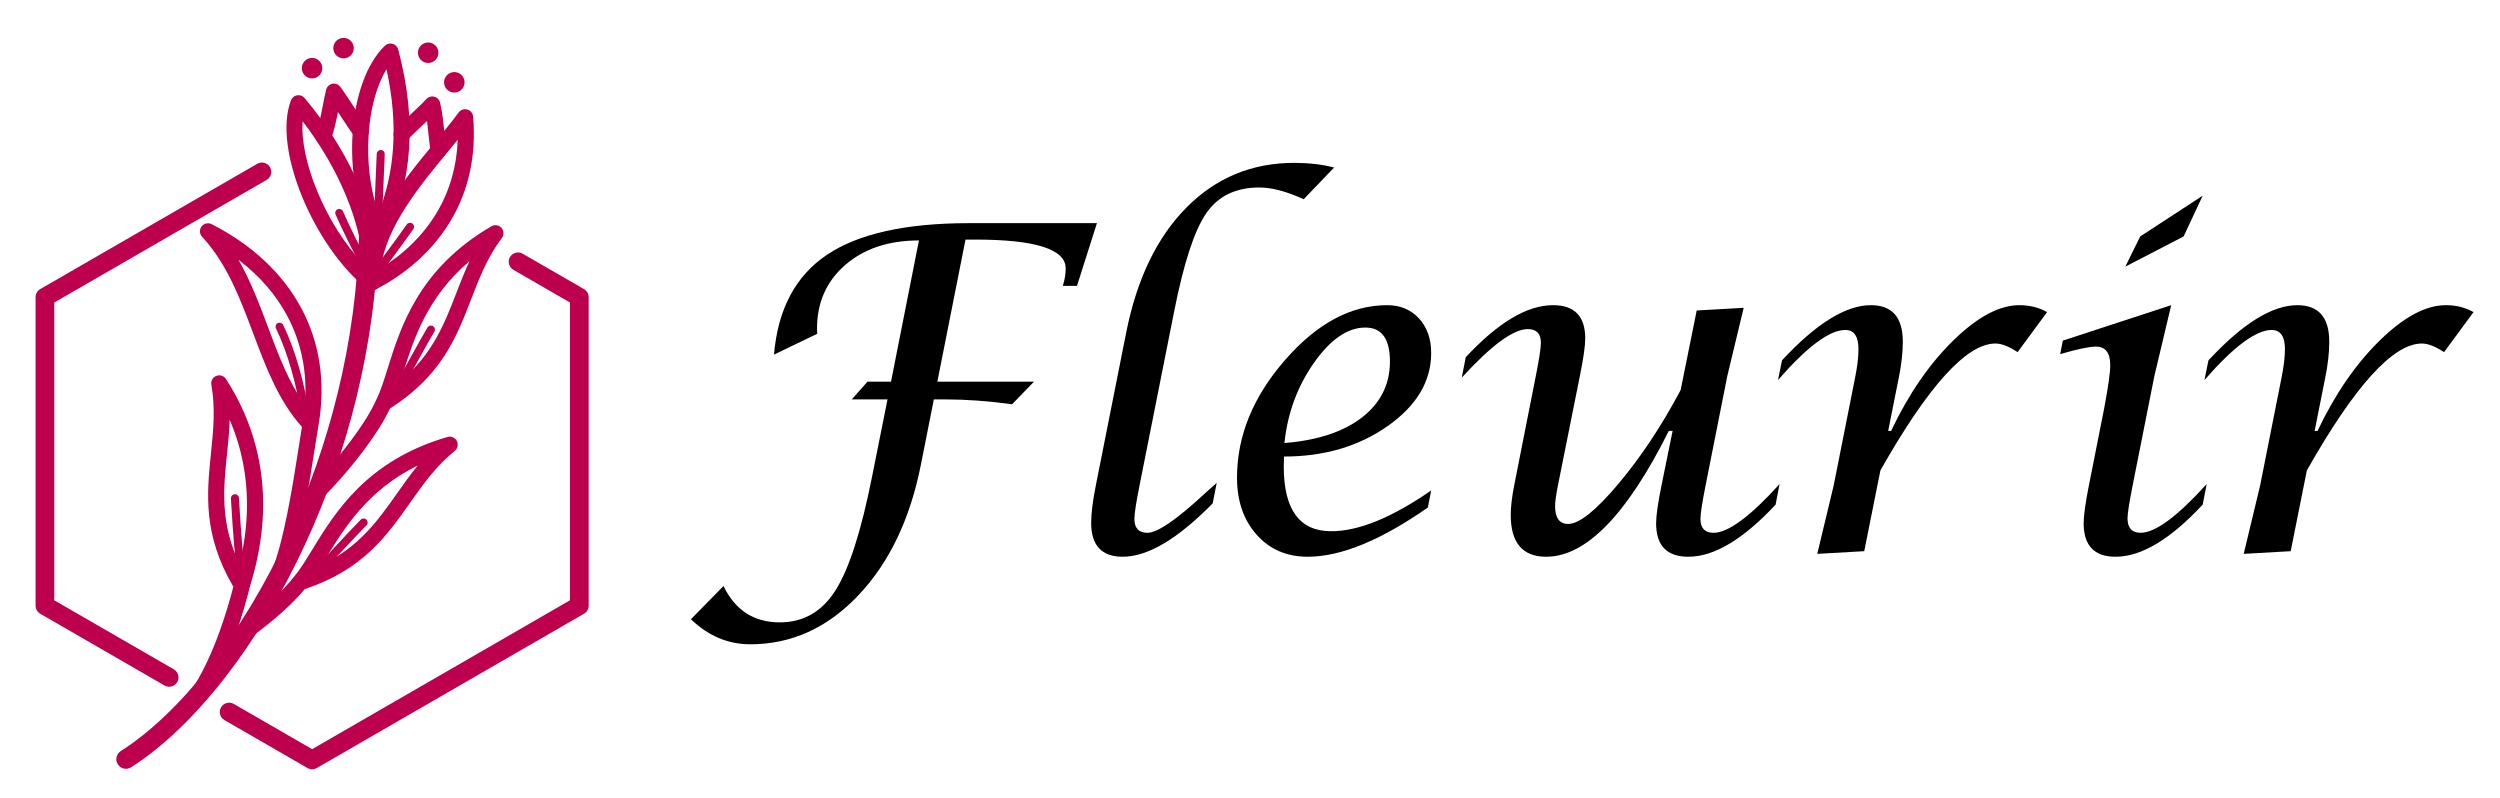 <?xml version="1.0" encoding="utf-8"?>
<!-- Generator: Adobe Illustrator 16.0.0, SVG Export Plug-In . SVG Version: 6.00 Build 0)  -->
<!DOCTYPE svg PUBLIC "-//W3C//DTD SVG 1.1//EN" "http://www.w3.org/Graphics/SVG/1.1/DTD/svg11.dtd">
<svg version="1.1" id="Calque_1" xmlns="http://www.w3.org/2000/svg" xmlns:xlink="http://www.w3.org/1999/xlink" x="0px" y="0px"
	 width="188px" height="60px" viewBox="0 0 188 60" enable-background="new 0 0 188 60" xml:space="preserve">
<g>
	<g>
		<path d="M64.054,30.033l1.184-1.334h1.767l2.1-10.617c-2.278,0-4.125,0.613-5.542,1.842c-1.417,1.228-2.125,2.83-2.125,4.809
			l0.017,0.367l-3.25,1.566c0.289-3.412,1.614-5.912,3.975-7.5c2.361-1.59,5.925-2.385,10.692-2.385h9.617l-1.5,4.717h-1.067
			c0.145-0.443,0.217-0.883,0.217-1.316c0-1.443-2.272-2.166-6.816-2.166h-0.717l-2.117,10.684h7.268l-1.65,1.701
			c-1.778-0.246-3.467-0.367-5.067-0.367h-0.816l-0.967,4.883c-0.811,4.111-2.381,7.395-4.708,9.85
			c-2.328,2.457-5.037,3.684-8.125,3.684c-1.667,0-3.156-0.627-4.467-1.883l2.45-2.5c0.877,1.822,2.289,2.734,4.233,2.734
			c1.778,0,3.175-0.805,4.192-2.41s1.931-4.447,2.742-8.523l1.167-5.834H64.054z"/>
		<path d="M91.496,36.316l-0.3,1.533c-2.625,2.678-4.882,4.018-6.772,4.018c-1.579,0-2.368-0.852-2.368-2.551
			c0-0.699,0.117-1.639,0.351-2.816l2.285-11.501c0.801-4.022,2.311-7.153,4.529-9.392c2.219-2.24,4.919-3.359,8.1-3.359
			c1.112,0,2.113,0.117,3.003,0.35l-2.286,2.385c-1.29-0.59-2.402-0.884-3.337-0.884c-1.769,0-3.099,0.645-3.988,1.933
			c-0.89,1.289-1.69,3.729-2.402,7.317l-2.62,13.167c-0.256,1.279-0.384,2.111-0.384,2.5c0,0.701,0.328,1.051,0.984,1.051
			c0.746,0,2.187-0.988,4.322-2.967C90.778,36.943,91.073,36.684,91.496,36.316z"/>
		<path d="M107.624,36.883l-0.25,1.283c-3.534,2.467-6.545,3.701-9.034,3.701c-1.578,0-2.858-0.553-3.842-1.658
			c-0.983-1.104-1.475-2.533-1.475-4.287c0-3.131,1.199-6.076,3.6-8.835s4.961-4.138,7.684-4.138c0.989,0,1.789,0.332,2.4,0.998
			s0.917,1.531,0.917,2.597c0,2.13-1.09,3.962-3.268,5.493s-4.777,2.295-7.8,2.295l-0.017,0.75c0,3.246,1.188,4.867,3.566,4.867
			C102.162,39.949,104.667,38.928,107.624,36.883z M96.589,33.316c2.489-0.199,4.434-0.842,5.834-1.926
			c1.399-1.082,2.1-2.486,2.1-4.209c0-1.699-0.616-2.549-1.85-2.549c-1.334,0-2.623,0.886-3.867,2.658
			C97.562,29.063,96.823,31.072,96.589,33.316z"/>
		<path d="M125.781,32.4h-0.285c-3.152,6.311-6.228,9.467-9.225,9.467c-1.776,0-2.664-1.051-2.664-3.15c0-0.6,0.089-1.35,0.267-2.25
			l1.617-8.185c0.255-1.277,0.383-2.11,0.383-2.5c0-0.688-0.328-1.033-0.983-1.033c-1.089,0-2.744,1.217-4.967,3.649l0.3-1.533
			c2.427-2.611,4.614-3.916,6.563-3.916c1.614,0,2.422,0.833,2.422,2.5c0,0.556-0.135,1.5-0.403,2.833l-1.646,8.2
			c-0.146,0.734-0.218,1.256-0.218,1.566c0,0.9,0.327,1.352,0.982,1.352c0.832,0,2.095-1.01,3.788-3.025
			c1.693-2.018,3.251-4.365,4.672-7.043l1.208-5.983l3.533-0.2l-1.234,5.134l-1.633,8.233c-0.256,1.279-0.383,2.111-0.383,2.5
			c0,0.701,0.326,1.051,0.982,1.051c1.1,0,2.756-1.223,4.967-3.666l-0.299,1.549c-2.439,2.611-4.627,3.918-6.563,3.918
			c-1.615,0-2.422-0.84-2.422-2.518c0-0.566,0.134-1.512,0.402-2.834L125.781,32.4z"/>
		<path d="M136.658,41.65l1.232-5.129l1.617-8.143c0.166-0.821,0.25-1.531,0.25-2.131c0-0.955-0.334-1.433-1-1.433
			c-1.178,0-2.861,1.255-5.051,3.765l0.301-1.482c2.566-2.766,4.795-4.148,6.684-4.148c1.6,0,2.4,0.916,2.4,2.748
			c0,0.811-0.1,1.709-0.301,2.697l-0.799,4.014h0.217c1.32-2.779,2.885-5.052,4.691-6.814c1.805-1.764,3.457-2.645,4.959-2.645
			c0.777,0,1.471,0.174,2.082,0.521l-2.217,3.011c-0.654-0.433-1.211-0.649-1.666-0.649c-2.166,0-5.051,3.18-8.65,9.541
			l-1.217,6.076L136.658,41.65z"/>
		<path d="M165.943,36.4l-0.301,1.549c-2.434,2.611-4.617,3.918-6.551,3.918c-1.6,0-2.4-0.84-2.4-2.518
			c0-0.566,0.129-1.5,0.385-2.801l1.15-5.799c0.311-1.645,0.465-2.74,0.465-3.284c0-0.934-0.359-1.4-1.082-1.4
			c-0.5,0-1.395,0.189-2.684,0.567l0.199-1.018l8.15-2.666l-1.266,5.333l-1.635,8.233c-0.256,1.289-0.383,2.111-0.383,2.467
			c0,0.723,0.328,1.084,0.984,1.084C162.076,40.066,163.73,38.844,165.943,36.4z M159.826,20.049l1.117-2.268l4.699-3.066
			l-1.434,3.066L159.826,20.049z"/>
		<path d="M168.727,41.65l1.232-5.129l1.617-8.143c0.166-0.821,0.25-1.531,0.25-2.131c0-0.955-0.334-1.433-1-1.433
			c-1.178,0-2.861,1.255-5.051,3.765l0.301-1.482c2.566-2.766,4.795-4.148,6.684-4.148c1.6,0,2.4,0.916,2.4,2.748
			c0,0.811-0.1,1.709-0.301,2.697l-0.799,4.014h0.217c1.32-2.779,2.885-5.052,4.691-6.814c1.805-1.764,3.457-2.645,4.959-2.645
			c0.777,0,1.471,0.174,2.082,0.521l-2.217,3.011c-0.654-0.433-1.211-0.649-1.666-0.649c-2.166,0-5.051,3.18-8.65,9.541
			l-1.217,6.076L168.727,41.65z"/>
	</g>
	<g>
		<path fill-rule="evenodd" clip-rule="evenodd" fill="#BD004D" d="M24.181,4.836c0.161,0.394-0.028,0.844-0.422,1.004
			C23.364,6,22.915,5.812,22.754,5.418c-0.161-0.395,0.028-0.845,0.423-1.006C23.571,4.252,24.021,4.441,24.181,4.836"/>
		<path fill-rule="evenodd" clip-rule="evenodd" fill="#BD004D" d="M26.548,3.33c0.161,0.394-0.028,0.844-0.423,1.004
			c-0.394,0.16-0.844-0.029-1.004-0.423s0.028-0.844,0.423-1.005C25.938,2.746,26.387,2.936,26.548,3.33"/>
		<path fill-rule="evenodd" clip-rule="evenodd" fill="#BD004D" d="M32.912,3.675c0.161,0.394-0.029,0.844-0.423,1.005
			c-0.394,0.16-0.844-0.029-1.004-0.423c-0.161-0.394,0.028-0.845,0.422-1.005S32.751,3.281,32.912,3.675"/>
		<path fill-rule="evenodd" clip-rule="evenodd" fill="#BD004D" d="M34.878,5.899c0.161,0.395-0.028,0.845-0.423,1.005
			c-0.394,0.16-0.844-0.028-1.004-0.423c-0.161-0.394,0.028-0.844,0.422-1.005C34.268,5.316,34.717,5.506,34.878,5.899"/>
		<path fill="#BD004D" d="M27.001,17.492c0.009-0.401,0.341-0.72,0.742-0.711s0.719,0.341,0.71,0.742
			c-0.176,8.443-2.341,16.543-5.475,23.338c-3.591,7.787-8.475,13.881-13.121,16.84c-0.336,0.213-0.784,0.113-0.998-0.223
			c-0.214-0.336-0.115-0.783,0.222-0.998c4.423-2.816,9.104-8.686,12.581-16.223C24.718,33.633,26.829,25.731,27.001,17.492"/>
		<path fill="#BD004D" d="M23.835,14.331c0.839,2.046,2.086,4.063,3.496,5.513c-0.13-1.594-0.568-3.318-1.288-5.073
			c-0.778-1.896-1.882-3.821-3.281-5.647C22.643,10.574,23.066,12.454,23.835,14.331 M28.424,21.631L28.424,21.631l-0.02,0.021
			l-0.001,0.002l-0.018,0.018l-0.005,0.004l-0.005,0.006l-0.016,0.014l-0.01,0.009l-0.002,0.001l-0.002,0.002l-0.017,0.014
			c-0.106,0.078-0.239,0.123-0.382,0.117c-0.138-0.004-0.263-0.055-0.362-0.137c-1.977-1.558-3.762-4.22-4.868-6.916
			c-1.099-2.68-1.533-5.433-0.836-7.239c0.119-0.312,0.468-0.468,0.78-0.349c0.105,0.04,0.193,0.106,0.258,0.189
			c1.849,2.2,3.284,4.584,4.246,6.93c0.995,2.426,1.486,4.819,1.409,6.94C28.566,21.4,28.511,21.531,28.424,21.631z"/>
		<path fill="#BD004D" d="M33.655,11.44c-2.113,2.56-4.604,5.577-5.024,8.729c1.662-1.02,3.257-2.477,4.351-4.415
			c0.826-1.462,1.367-3.204,1.437-5.244C34.173,10.813,33.917,11.123,33.655,11.44 M27.364,21.198
			c-0.061-3.956,2.894-7.536,5.361-10.524c0.641-0.777,1.249-1.513,1.765-2.215c0.197-0.27,0.575-0.328,0.844-0.131
			c0.147,0.108,0.231,0.27,0.245,0.438l0-0.001c0.258,3.032-0.394,5.547-1.543,7.584c-1.43,2.533-3.625,4.313-5.793,5.424
			c-0.297,0.151-0.662,0.033-0.813-0.264C27.378,21.41,27.358,21.303,27.364,21.198z"/>
		<path fill="#BD004D" d="M27.722,10.086c-0.136,1.994,0.098,4.121,0.734,5.936c0.597-1.479,0.979-3.11,1.101-4.893
			c0.124-1.813-0.023-3.786-0.491-5.916C28.308,6.435,27.851,8.19,27.722,10.086 M27.878,17.754c-1.108-2.221-1.54-5.104-1.36-7.751
			c0.184-2.71,1.016-5.208,2.425-6.562c0.241-0.23,0.623-0.224,0.854,0.017c0.083,0.086,0.134,0.189,0.157,0.298
			c0.72,2.706,0.96,5.193,0.807,7.456c-0.167,2.462-0.799,4.657-1.787,6.582c-0.151,0.298-0.516,0.416-0.813,0.265
			C28.029,17.991,27.932,17.881,27.878,17.754z"/>
		<path fill="#BD004D" d="M30.654,10.513c-0.22,0.251-0.602,0.275-0.853,0.056s-0.275-0.602-0.056-0.853
			c0.241-0.274,0.718-0.723,1.195-1.17c0.452-0.425,0.904-0.85,1.113-1.088c0.22-0.251,0.602-0.276,0.853-0.056
			c0.106,0.094,0.172,0.216,0.195,0.345c0.168,0.734,0.243,1.454,0.319,2.183c0.045,0.432,0.09,0.865,0.145,1.24
			c0.047,0.33-0.182,0.635-0.511,0.682c-0.329,0.048-0.635-0.182-0.682-0.511c-0.069-0.474-0.112-0.884-0.154-1.289
			c-0.033-0.319-0.066-0.638-0.107-0.95l-0.343,0.322C31.316,9.85,30.863,10.274,30.654,10.513"/>
		<path fill="#BD004D" d="M27.618,9.535c0.197,0.27,0.138,0.648-0.131,0.845s-0.647,0.138-0.844-0.132
			c-0.302-0.411-0.666-0.97-1.035-1.535l-0.193-0.296c-0.132,0.669-0.274,1.341-0.516,2.054c-0.106,0.316-0.448,0.486-0.764,0.379
			c-0.315-0.105-0.485-0.447-0.379-0.764c0.234-0.689,0.375-1.412,0.517-2.135h0c0.078-0.398,0.157-0.799,0.251-1.199l0.002,0.001
			c0.032-0.138,0.112-0.265,0.236-0.353c0.27-0.194,0.647-0.133,0.841,0.139c0.329,0.457,0.675,0.988,1.018,1.514
			C26.988,8.615,27.351,9.17,27.618,9.535"/>
		<path fill="#BD004D" d="M22.928,30.451c0.198-2.47-0.277-4.718-1.317-6.676c-0.857-1.615-2.103-3.039-3.675-4.235
			c0.921,1.608,1.578,3.357,2.228,5.089C20.947,26.715,21.72,28.772,22.928,30.451 M21.422,43.727
			c-0.133,0.307-0.489,0.447-0.795,0.314s-0.447-0.488-0.314-0.795c1.017-2.344,1.7-6.732,2.154-9.641
			c0.089-0.57,0.169-1.088,0.238-1.504c-1.764-1.969-2.71-4.488-3.671-7.049c-0.971-2.585-1.958-5.213-3.811-7.219
			c-0.188-0.18-0.246-0.469-0.121-0.713c0.151-0.297,0.516-0.415,0.813-0.264c3.031,1.547,5.358,3.711,6.76,6.353
			c1.354,2.548,1.842,5.523,1.271,8.802c-0.088,0.508-0.181,1.102-0.287,1.779C23.196,36.764,22.497,41.248,21.422,43.727z"/>
		<path fill="#BD004D" d="M20.751,24.699c-0.073-0.15-0.011-0.33,0.139-0.404c0.15-0.072,0.331-0.01,0.404,0.139
			c0.468,0.963,0.863,2.049,1.184,3.165c0.36,1.251,0.628,2.54,0.806,3.739c0.024,0.166-0.09,0.318-0.255,0.344
			c-0.165,0.023-0.318-0.09-0.342-0.256c-0.174-1.178-0.436-2.44-0.788-3.661C21.588,26.683,21.206,25.631,20.751,24.699"/>
		<path fill="#BD004D" d="M30.122,28.65c2.42-2.025,3.305-4.314,4.183-6.589c0.313-0.812,0.626-1.62,1.004-2.422
			c-3.217,2.719-4.233,5.966-5.003,8.428C30.243,28.267,30.182,28.461,30.122,28.65 M24.234,37.463
			c-0.236,0.234-0.619,0.232-0.853-0.004s-0.232-0.619,0.004-0.854c1.03-1.021,2.09-2.248,2.987-3.445
			c0.848-1.131,1.542-2.229,1.918-3.088c0.008-0.019,0.016-0.036,0.026-0.053c0.3-0.6,0.551-1.402,0.835-2.311
			c0.984-3.148,2.347-7.503,7.79-10.686c0.206-0.127,0.476-0.123,0.681,0.031c0.266,0.201,0.319,0.579,0.118,0.846
			c-1.089,1.444-1.697,3.018-2.307,4.597c-1.106,2.864-2.22,5.748-6.111,8.228c-0.426,0.918-1.135,2.029-1.98,3.158
			C26.413,35.121,25.311,36.395,24.234,37.463z"/>
		<path fill="#BD004D" d="M32.143,24.632c0.085-0.144,0.271-0.19,0.415-0.106c0.144,0.086,0.191,0.271,0.106,0.414
			c-0.398,0.674-0.811,1.42-1.242,2.201l-0.008,0.014c-0.32,0.58-0.651,1.179-1.015,1.814c-0.083,0.145-0.267,0.195-0.412,0.112
			c-0.145-0.082-0.195-0.267-0.112-0.411c0.336-0.589,0.678-1.208,1.009-1.807l0.008-0.016
			C31.325,26.064,31.739,25.314,32.143,24.632"/>
		<path fill="#BD004D" d="M25.236,16.133c-0.067-0.152,0.002-0.33,0.155-0.396s0.33,0.002,0.397,0.154
			c0.548,1.245,1.23,2.582,1.856,3.81l0.292,0.572c0.076,0.148,0.017,0.331-0.132,0.407c-0.148,0.075-0.331,0.016-0.406-0.133
			l-0.292-0.572C26.484,18.756,25.806,17.428,25.236,16.133"/>
		<path fill="#BD004D" d="M30.587,16.883c0.096-0.137,0.284-0.17,0.42-0.075c0.137,0.095,0.171,0.284,0.075,0.421
			c-0.526,0.748-1.014,1.408-1.46,2.012c-0.365,0.494-0.705,0.953-0.974,1.332c-0.096,0.137-0.284,0.17-0.42,0.073
			c-0.136-0.097-0.168-0.284-0.072-0.421c0.319-0.451,0.637-0.881,0.979-1.344C29.588,18.268,30.083,17.599,30.587,16.883"/>
		<path fill="#BD004D" d="M28.329,11.57c0.007-0.167,0.149-0.296,0.315-0.289c0.167,0.008,0.296,0.149,0.288,0.315
			c-0.015,0.347-0.032,0.781-0.051,1.239c-0.05,1.249-0.108,2.707-0.187,3.876c-0.011,0.166-0.155,0.292-0.321,0.28
			s-0.292-0.155-0.28-0.321c0.076-1.127,0.134-2.599,0.185-3.859C28.295,12.373,28.312,11.964,28.329,11.57"/>
		<path fill="#BD004D" d="M24.191,42.484c2.842-1.377,4.256-3.381,5.661-5.373c0.501-0.711,1.002-1.422,1.563-2.107
			c-3.784,1.855-5.559,4.76-6.905,6.961C24.401,42.143,24.295,42.316,24.191,42.484 M18.917,47.891
			c-0.27,0.197-0.647,0.139-0.844-0.131s-0.138-0.648,0.132-0.844c0.83-0.609,1.625-1.252,2.311-1.873
			c0.64-0.58,1.179-1.137,1.554-1.625c0.012-0.014,0.024-0.029,0.037-0.043c0.439-0.51,0.877-1.229,1.374-2.041
			c1.719-2.811,4.096-6.699,10.14-8.465c0.233-0.082,0.501-0.012,0.665,0.189c0.21,0.26,0.17,0.641-0.089,0.85
			c-1.413,1.141-2.383,2.518-3.357,3.898c-1.77,2.51-3.553,5.039-7.928,6.496c-0.413,0.51-0.957,1.068-1.583,1.637
			C20.613,46.586,19.784,47.256,18.917,47.891z"/>
		<path fill="#BD004D" d="M27.129,39.078c0.118-0.117,0.309-0.119,0.427-0.002s0.12,0.309,0.003,0.428
			c-0.565,0.57-1.139,1.186-1.738,1.83c-0.471,0.504-0.957,1.025-1.438,1.527c-0.115,0.119-0.306,0.123-0.426,0.008
			s-0.125-0.307-0.009-0.426c0.505-0.525,0.977-1.033,1.433-1.521C25.998,40.26,26.588,39.627,27.129,39.078"/>
		<path fill="#BD004D" d="M17.065,34.201c-0.261,2.549-0.523,5.115,0.946,8.221c0.578-2.352,1.171-6.432-0.741-10.854
			C17.244,32.459,17.155,33.33,17.065,34.201 M15.242,52.789c-0.191,0.273-0.567,0.34-0.841,0.15
			c-0.274-0.191-0.34-0.568-0.149-0.842c0.948-1.357,1.696-3.049,2.251-4.58c0.503-1.385,0.848-2.637,1.043-3.395
			c-2.304-3.943-1.991-7.006-1.68-10.047c0.172-1.682,0.344-3.355,0.027-5.144c-0.058-0.327,0.161-0.641,0.489-0.698
			c0.247-0.044,0.485,0.07,0.613,0.269h0c4.393,6.825,2.453,13.399,1.802,15.608l-0.017,0.057l-0.002,0.01
			c-0.185,0.732-0.561,2.156-1.141,3.752C17.053,49.543,16.259,51.334,15.242,52.789z"/>
		<path fill="#BD004D" d="M17.366,37.486c-0.01-0.166,0.116-0.311,0.283-0.32c0.167-0.01,0.311,0.117,0.32,0.283l0.035,0.564
			c0.096,1.582,0.265,4.373,0.573,5.637c0.039,0.162-0.06,0.326-0.222,0.365c-0.162,0.041-0.325-0.059-0.365-0.221
			c-0.322-1.318-0.493-4.145-0.59-5.746C17.39,37.869,17.38,37.719,17.366,37.486"/>
		<path fill="#BD004D" d="M13.073,50.334c0.335,0.195,0.45,0.623,0.256,0.959c-0.194,0.336-0.624,0.449-0.958,0.256l-9.343-5.395
			c-0.225-0.131-0.35-0.365-0.35-0.607H2.675V22.346c0-0.277,0.162-0.519,0.396-0.633l16.278-9.398
			c0.335-0.193,0.764-0.079,0.958,0.256c0.194,0.335,0.08,0.764-0.255,0.958L4.081,22.75v22.393L13.073,50.334z M38.606,20.291
			c-0.335-0.192-0.451-0.62-0.258-0.955s0.621-0.451,0.956-0.258l4.61,2.661c0.225,0.129,0.351,0.364,0.351,0.606h0.003v23.201
			c0,0.279-0.162,0.52-0.397,0.633L23.823,57.754c-0.225,0.131-0.493,0.123-0.703,0l-6.243-3.604
			c-0.335-0.195-0.45-0.623-0.255-0.959c0.194-0.334,0.623-0.449,0.958-0.256l5.892,3.402l19.39-11.195V22.748L38.606,20.291z"/>
	</g>
</g>
</svg>
